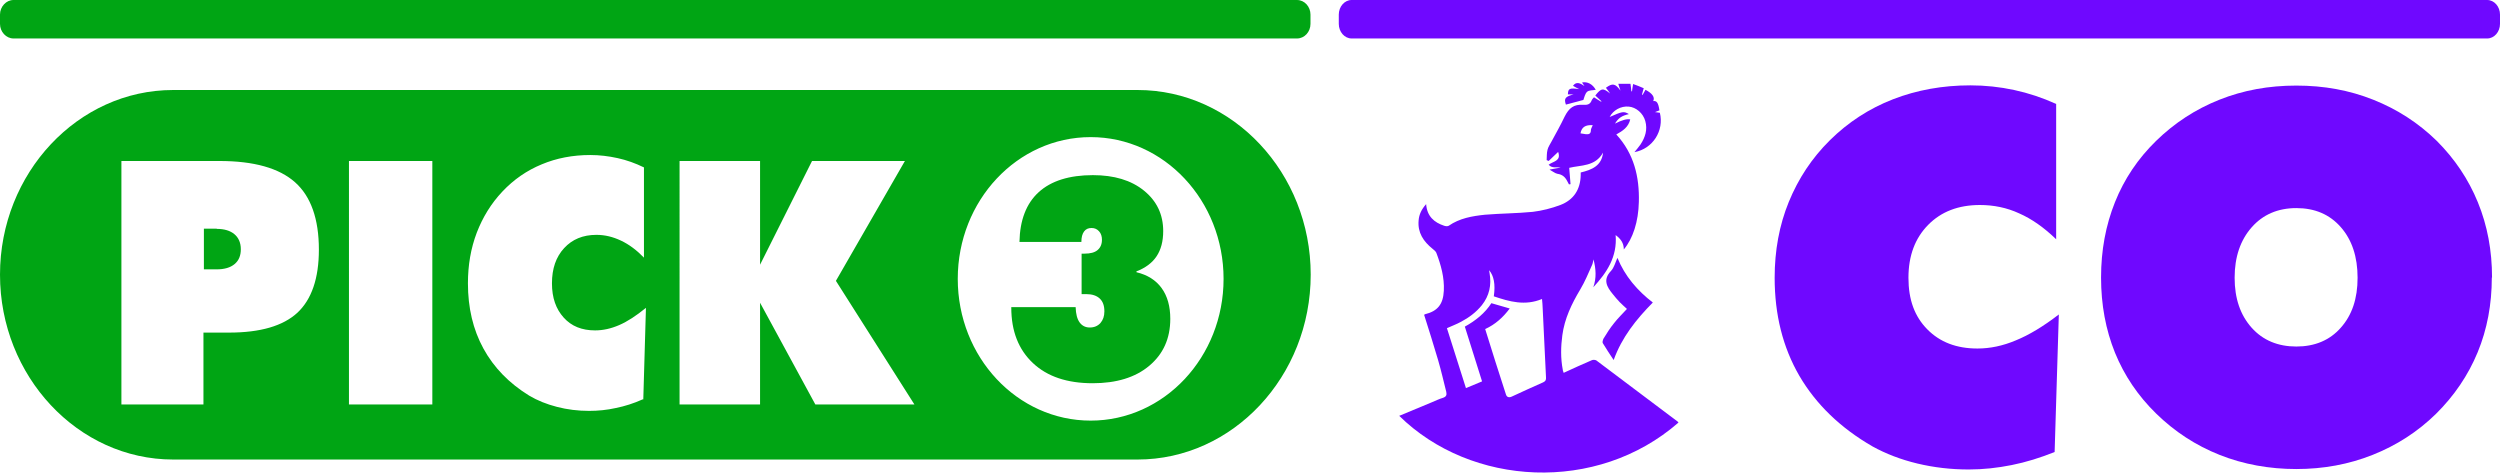<?xml version="1.0" encoding="UTF-8"?>
<svg id="Layer_2" data-name="Layer 2" xmlns="http://www.w3.org/2000/svg" viewBox="0 0 113.05 21.38">
  <defs>
    <style>
      .cls-1 {
        fill: #00a514;
      }

      .cls-2 {
        fill: #6f08ff;
      }
    </style>
  </defs>
  <g id="Layer_1-2" data-name="Layer 1">
    <g>
      <path class="cls-1" d="M58.65,0H.61C.28,0,0,.3,0,.66v.42c0,.36,.28,.66,.61,.66H58.65c.34,0,.61-.3,.61-.66v-.42c0-.36-.27-.66-.61-.66"/>
      <path class="cls-2" d="M112.47,0H61.12c-.32,0-.58,.3-.58,.66v.42c0,.36,.26,.66,.58,.66h51.35c.32,0,.58-.3,.58-.66v-.42c0-.36-.26-.66-.58-.66"/>
      <g>
        <path class="cls-1" d="M9.8,10.34h-.58v1.84h.58c.35,0,.62-.08,.81-.24,.19-.16,.28-.38,.28-.67s-.1-.52-.29-.68c-.19-.16-.46-.24-.8-.24Z"/>
        <g>
          <path class="cls-1" d="M51.44,4.07H7.83C3.52,4.07,0,7.83,0,12.42s3.52,8.36,7.83,8.36H51.44c4.31,0,7.83-3.76,7.83-8.36s-3.52-8.35-7.83-8.35ZM13.45,14.14c-.65,.6-1.68,.9-3.09,.9h-1.16v3.25h-3.71V7.28h4.43c1.56,0,2.7,.32,3.42,.96,.72,.64,1.08,1.66,1.08,3.05,0,1.3-.33,2.25-.97,2.85Zm6.1,4.15h-3.77V7.28h3.77v11.01Zm9.51-.23c-.4,.18-.81,.31-1.21,.39-.4,.09-.81,.13-1.21,.13-.5,0-.99-.06-1.45-.18-.47-.12-.89-.29-1.26-.51-.91-.56-1.6-1.27-2.07-2.13-.47-.86-.7-1.84-.7-2.95,0-.82,.13-1.58,.4-2.29,.27-.7,.65-1.32,1.16-1.86,.51-.54,1.1-.95,1.78-1.23,.67-.28,1.4-.42,2.19-.42,.42,0,.83,.05,1.24,.14,.41,.09,.8,.23,1.19,.42v4.08c-.34-.35-.68-.6-1.04-.77s-.72-.26-1.11-.26c-.61,0-1.09,.2-1.46,.6-.37,.4-.55,.93-.55,1.59s.18,1.16,.53,1.55c.35,.39,.82,.58,1.42,.58,.36,0,.72-.08,1.09-.24,.37-.16,.77-.42,1.21-.78l-.12,4.14Zm7.81,.23l-2.5-4.6v4.6h-3.64V7.28h3.64v4.69l2.35-4.69h4.2l-3.12,5.42,3.55,5.59h-4.49Zm12.45,.73c-3.32,0-6.01-2.87-6.01-6.41s2.69-6.41,6.01-6.41,6.01,2.87,6.01,6.41-2.69,6.41-6.01,6.41Z"/>
          <path class="cls-1" d="M51.39,12.27c.4-.15,.71-.38,.91-.68,.2-.3,.3-.68,.3-1.14,0-.75-.29-1.36-.87-1.83-.58-.47-1.35-.7-2.31-.7-1.07,0-1.89,.26-2.45,.77-.56,.51-.85,1.26-.87,2.25h2.8c0-.21,.04-.36,.12-.47,.08-.11,.19-.16,.34-.16,.14,0,.25,.05,.34,.15,.09,.1,.13,.23,.13,.38,0,.21-.07,.36-.2,.47-.13,.11-.33,.16-.59,.16h-.13v1.83s.05,0,.08,0c.03,0,.08,0,.13,0,.27,0,.47,.07,.61,.2,.14,.13,.21,.32,.21,.58,0,.22-.06,.39-.18,.53-.12,.13-.28,.2-.48,.2s-.35-.08-.46-.23c-.11-.15-.17-.38-.18-.69h-2.91v.02c0,1.07,.33,1.9,.98,2.51,.65,.61,1.55,.91,2.7,.91,1.07,0,1.93-.26,2.56-.79,.63-.53,.95-1.23,.95-2.12,0-.57-.13-1.03-.39-1.39-.26-.36-.64-.6-1.14-.72Z"/>
        </g>
      </g>
      <g>
        <path class="cls-2" d="M92.97,10.81c-.54-.52-1.09-.91-1.66-1.16-.56-.26-1.16-.38-1.78-.38-.97,0-1.75,.3-2.34,.9-.59,.6-.89,1.39-.89,2.39s.28,1.75,.85,2.33,1.32,.87,2.27,.87c.57,0,1.15-.12,1.74-.37,.59-.24,1.24-.63,1.94-1.17l-.19,6.22c-.65,.26-1.29,.46-1.94,.59-.65,.13-1.29,.2-1.94,.2-.81,0-1.58-.09-2.33-.27s-1.42-.44-2.02-.77c-1.46-.84-2.56-1.91-3.31-3.19-.75-1.29-1.12-2.77-1.12-4.44,0-1.23,.21-2.38,.64-3.43,.43-1.05,1.04-1.98,1.86-2.79,.82-.81,1.77-1.43,2.85-1.85,1.08-.42,2.25-.63,3.5-.63,.67,0,1.33,.07,1.98,.21s1.28,.35,1.9,.63v6.12Z"/>
        <path class="cls-2" d="M112.68,12.55c0,1.21-.21,2.34-.64,3.38-.43,1.04-1.06,1.97-1.89,2.79-.83,.81-1.78,1.42-2.86,1.85-1.08,.43-2.23,.64-3.45,.64s-2.39-.21-3.47-.64c-1.08-.43-2.03-1.05-2.87-1.87-.82-.8-1.44-1.72-1.86-2.75-.42-1.04-.63-2.17-.63-3.4s.21-2.36,.63-3.41c.42-1.05,1.04-1.97,1.86-2.77,.83-.81,1.78-1.43,2.86-1.86,1.08-.43,2.23-.64,3.48-.64s2.4,.21,3.48,.64c1.08,.43,2.03,1.04,2.87,1.86,.81,.81,1.43,1.73,1.86,2.78,.43,1.05,.64,2.18,.64,3.4Zm-8.84,3.12c.83,0,1.51-.28,2.01-.85,.51-.57,.76-1.32,.76-2.26s-.25-1.71-.76-2.29-1.18-.86-2.01-.86-1.51,.29-2.02,.87c-.51,.58-.77,1.34-.77,2.28s.26,1.69,.77,2.26c.51,.57,1.19,.85,2.02,.85Z"/>
      </g>
      <g>
        <path class="cls-2" d="M63.26,18.81c.5-.21,.99-.41,1.49-.62,.17-.07,.33-.15,.5-.2,.15-.05,.18-.13,.15-.27-.12-.48-.23-.96-.37-1.44-.2-.69-.42-1.37-.63-2.04,.02-.02,.03-.03,.04-.03,.57-.14,.82-.45,.85-1.06,.03-.6-.13-1.17-.34-1.72-.03-.07-.11-.13-.17-.18-.41-.33-.68-.73-.63-1.28,.02-.27,.13-.5,.34-.74,.04,.55,.36,.83,.82,.98,.06,.02,.15,.03,.2,0,.49-.34,1.06-.44,1.64-.5,.72-.06,1.44-.06,2.16-.13,.42-.05,.85-.16,1.25-.31,.6-.23,.91-.7,.92-1.36,0-.03,0-.06,0-.11,.5-.12,.95-.3,1.01-.9-.35,.64-1.01,.56-1.53,.69,.02,.26,.04,.5,.06,.74-.02,0-.05,0-.07,.01-.03-.05-.05-.1-.08-.15-.09-.18-.22-.3-.44-.33-.11-.02-.21-.11-.36-.19,.22-.04,.36-.07,.5-.09-.18-.04-.38,.05-.54-.13,.2-.16,.58-.16,.43-.58-.14,.14-.29,.27-.43,.41-.03-.01-.06-.03-.09-.04,.01-.16,0-.32,.04-.47,.03-.13,.12-.25,.18-.37,.2-.37,.41-.74,.59-1.12,.2-.4,.42-.57,.85-.54,.19,.01,.31-.02,.38-.21,.02-.05,.06-.08,.1-.13,.11,.07,.21,.13,.32,.2l.02-.02c-.09-.09-.19-.17-.28-.26,.27-.34,.35-.35,.67-.09-.06-.09-.12-.17-.19-.26,.3-.22,.42-.2,.66,.13-.03-.1-.07-.19-.1-.31h.55c.02,.12,.03,.23,.04,.34,0,0,.02,0,.03,0,.01-.1,.03-.2,.05-.33,.17,.06,.32,.12,.48,.19-.03,.11-.06,.2-.08,.29,0,0,.02,0,.03,.01,.04-.08,.09-.15,.13-.23,.32,.17,.43,.34,.35,.51,.16-.02,.23,.08,.28,.42-.05,.02-.1,.04-.2,.08,.1,.01,.16,.02,.22,.03,.2,.81-.32,1.63-1.15,1.78,.1-.12,.19-.23,.27-.34,.22-.33,.33-.68,.22-1.07-.1-.35-.41-.62-.75-.65-.35-.03-.7,.16-.86,.47,.57-.25,.64-.27,.87-.13-.32,.07-.48,.18-.63,.43q.47-.24,.69-.19c-.08,.35-.34,.52-.63,.68,.8,.87,1.05,1.92,1.02,3.05-.02,.9-.27,1.66-.68,2.15,0-.29-.14-.48-.37-.65,.08,.99-.4,1.7-1.01,2.36,.15-.42,.12-.83,.01-1.26-.02,.08-.03,.17-.06,.24-.17,.38-.33,.77-.54,1.12-.39,.65-.71,1.32-.81,2.07-.07,.52-.08,1.04,.02,1.56,0,.04,.03,.09,.04,.14,.43-.2,.85-.39,1.27-.57,.06-.03,.16-.02,.21,.01,1.22,.92,2.45,1.84,3.67,2.76,.02,.01,.03,.03,.04,.05-3.69,3.22-9.38,2.89-12.63-.31Zm3.76-1.56c-.26-.83-.52-1.66-.78-2.48,.49-.27,.91-.61,1.2-1.06,.28,.08,.55,.16,.83,.24-.3,.4-.65,.72-1.11,.93,.31,1,.62,1.98,.94,2.96,.04,.13,.15,.15,.27,.09,.47-.22,.94-.43,1.41-.64,.11-.05,.14-.11,.13-.23-.05-1.04-.1-2.08-.15-3.12,0-.14-.02-.27-.03-.42-.77,.32-1.47,.12-2.18-.12,.08-.55,0-.93-.21-1.18,0,0,0,.01,0,.02,0,.04,.02,.08,.02,.12,.09,.53-.01,1.01-.35,1.44-.26,.32-.58,.56-.94,.75-.2,.11-.42,.19-.64,.29,.29,.9,.57,1.8,.86,2.71,.25-.1,.47-.2,.72-.3Zm5-11.59c-.33-.02-.5,.09-.55,.37,.08,.01,.17,.03,.25,.04,.13,.01,.22-.02,.22-.18,0-.07,.05-.14,.08-.22Z"/>
        <path class="cls-2" d="M72.97,16.28c-.18-.27-.34-.51-.49-.76-.03-.04,0-.14,.02-.19,.15-.25,.31-.5,.49-.72,.17-.22,.38-.42,.58-.64-.11-.1-.22-.2-.33-.31-.11-.11-.21-.24-.31-.36-.27-.33-.46-.65-.08-1.05,.14-.15,.19-.37,.29-.59,.34,.83,.9,1.48,1.6,2.02-.75,.76-1.4,1.57-1.77,2.6Z"/>
        <path class="cls-2" d="M71.23,4.27h-.33c.01-.27,.07-.3,.51-.24-.12-.06-.2-.1-.28-.15,.15-.2,.31-.13,.52,.01-.06-.09-.09-.12-.11-.16,.25-.05,.48,.08,.62,.33-.13,.03-.3,.01-.39,.09-.1,.09-.13,.27-.17,.37-.27,.07-.53,.14-.79,.21-.1-.29-.03-.37,.42-.48Z"/>
      </g>
    </g>
  </g>
</svg>
